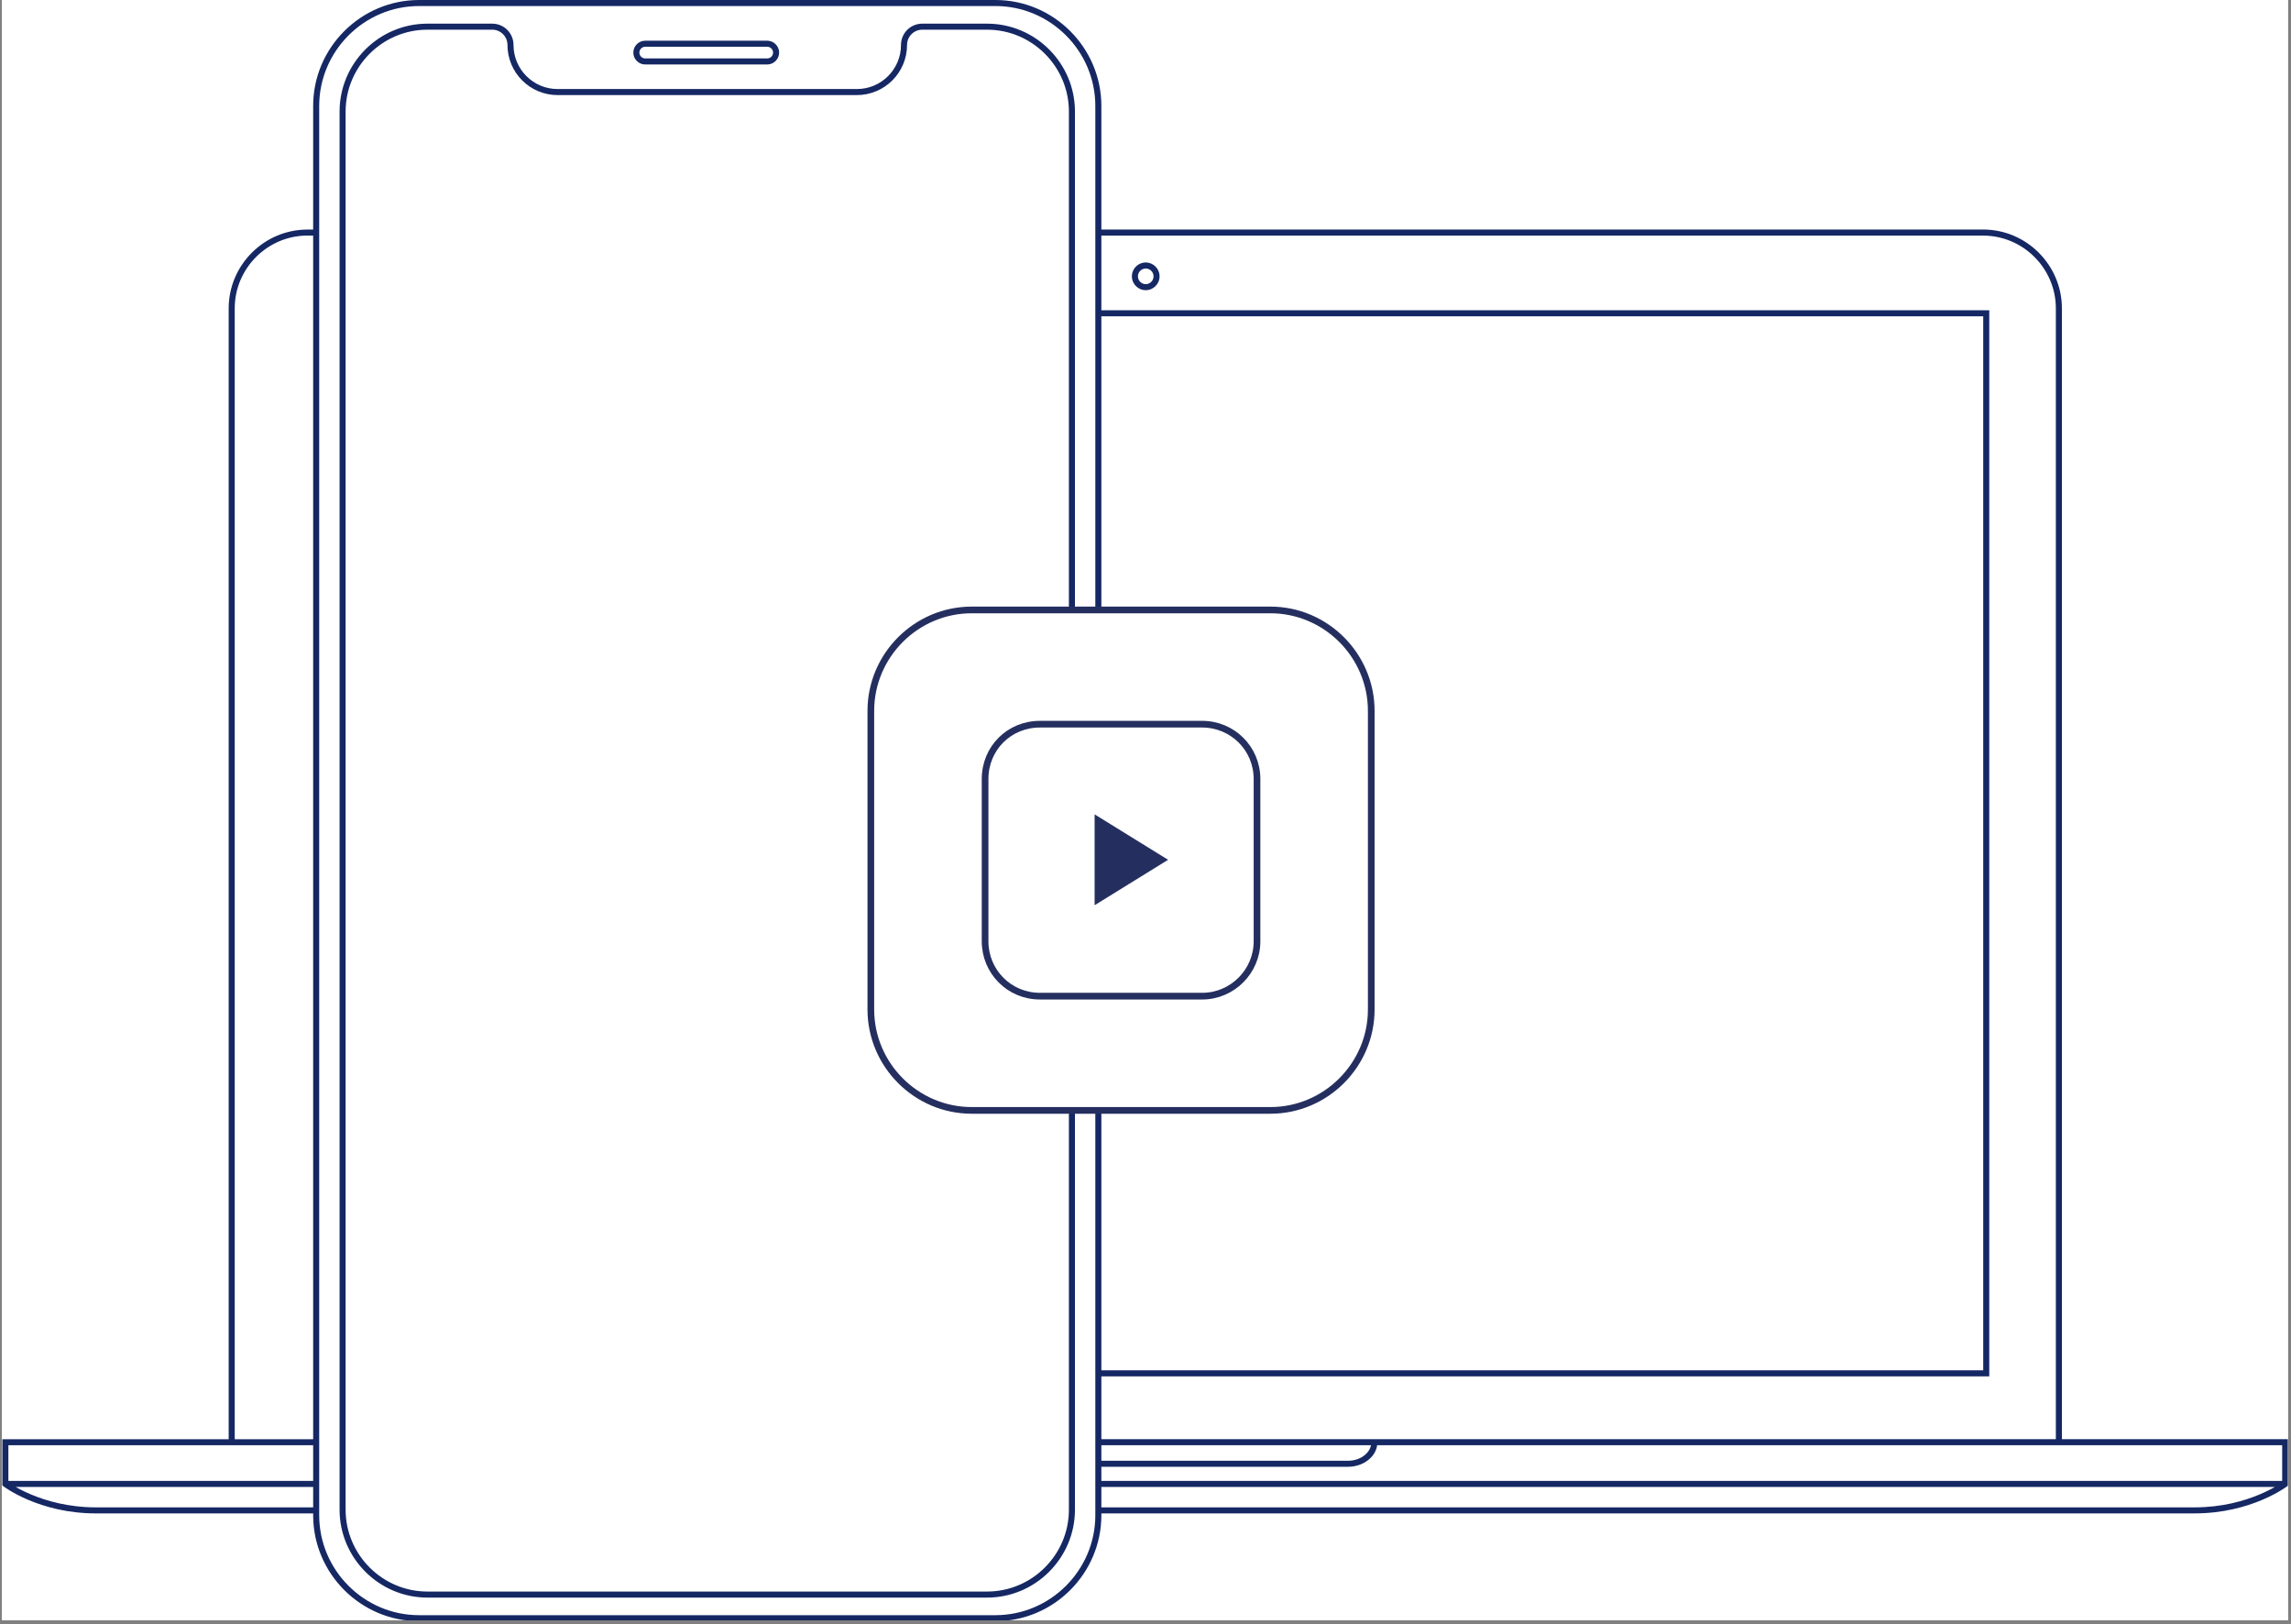 <svg xmlns="http://www.w3.org/2000/svg" xmlns:xlink="http://www.w3.org/1999/xlink" width="625" zoomAndPan="magnify" viewBox="0 0 468.75 332.25" height="443" preserveAspectRatio="xMidYMid meet" version="1.0"><rect x="0" y="0" width="468.75" height="332.25" fill="#808080" stroke="none"/><defs><clipPath id="be1b344dbd"><path d="M 0.402 0 L 468.098 0 L 468.098 331.5 L 0.402 331.5 Z M 0.402 0 " clip-rule="nonzero"/></clipPath><clipPath id="7e5656acb1"><path d="M 182.684 124.5 L 286.715 124.5 L 286.715 227.238 L 182.684 227.238 Z M 182.684 124.5 " clip-rule="nonzero"/></clipPath><clipPath id="92650d397b"><path d="M 170.66 117.266 L 288.207 117.266 L 288.207 234.816 L 170.66 234.816 Z M 170.66 117.266 " clip-rule="nonzero"/></clipPath></defs><g clip-path="url(#be1b344dbd)"><path fill="#ffffff" d="M 0.402 0 L 468.348 0 L 468.348 339.164 L 0.402 339.164 Z M 0.402 0 " fill-opacity="1" fill-rule="nonzero"/><path fill="#ffffff" d="M 0.402 0 L 468.348 0 L 468.348 331.68 L 0.402 331.68 Z M 0.402 0 " fill-opacity="1" fill-rule="nonzero"/><path fill="#ffffff" d="M 0.402 0 L 468.348 0 L 468.348 331.68 L 0.402 331.68 Z M 0.402 0 " fill-opacity="1" fill-rule="nonzero"/><path fill="#152864" d="M 234.422 147.855 C 227.336 147.855 221.59 153.602 221.59 160.695 L 220.969 160.695 L 221.59 160.695 L 221.59 165.566 L 220.969 165.566 L 220.969 164.945 L 247.883 164.844 L 247.883 165.461 L 247.266 165.461 L 247.266 160.695 L 247.883 160.695 L 247.266 160.695 C 247.266 153.602 241.516 147.855 234.43 147.855 L 234.43 147.238 L 234.43 147.855 M 234.43 146.617 C 242.203 146.617 248.5 152.922 248.5 160.695 L 248.5 166.082 L 247.883 166.082 L 220.969 166.184 L 220.352 166.184 L 220.352 160.695 C 220.352 152.918 226.656 146.617 234.422 146.617 Z M 228.602 177.266 C 228.086 178.191 227.785 179.258 227.777 180.391 C 227.738 183.121 229.348 185.473 231.668 186.531 L 232.031 186.695 L 232.031 195.512 L 231.41 195.512 L 232.031 195.512 C 232.031 196.207 232.602 196.777 233.301 196.777 L 233.301 197.398 L 233.301 196.777 L 235.562 196.777 L 235.562 197.398 L 235.562 196.777 C 236.258 196.777 236.828 196.207 236.828 195.512 L 237.445 195.512 L 236.828 195.512 L 236.828 186.695 L 237.188 186.531 C 239.488 185.477 241.082 183.156 241.082 180.469 L 241.703 180.469 L 241.082 180.469 C 241.082 179.309 240.785 178.207 240.258 177.254 C 239.109 175.176 236.887 173.773 234.336 173.812 L 234.328 173.191 L 234.336 173.812 C 231.883 173.844 229.738 175.234 228.613 177.254 M 227.531 176.652 L 228.066 176.961 L 227.531 176.652 C 228.859 174.262 231.402 172.617 234.32 172.574 C 237.352 172.531 239.984 174.191 241.34 176.664 L 240.793 176.961 L 241.34 176.664 C 241.961 177.785 242.32 179.094 242.32 180.469 C 242.32 183.656 240.43 186.41 237.711 187.656 L 237.445 187.094 L 238.066 187.094 L 238.066 195.512 C 238.066 196.891 236.945 198.02 235.562 198.02 L 233.301 198.02 C 231.914 198.02 230.789 196.895 230.789 195.512 L 230.789 187.094 L 231.41 187.094 L 231.16 187.656 C 228.406 186.406 226.5 183.609 226.539 180.375 L 227.16 180.383 L 226.539 180.375 C 226.559 179.035 226.902 177.762 227.52 176.652 Z M 220.98 166.184 C 220.785 166.184 211.27 166.262 211.27 174.133 L 210.648 174.133 L 211.27 174.133 L 211.27 196.461 L 210.648 196.461 L 211.27 196.461 C 211.27 196.438 211.234 204.41 220.98 204.41 L 220.98 205.027 L 220.98 204.41 L 247.895 204.41 L 247.895 205.027 L 247.895 204.41 C 248.086 204.41 257.602 204.328 257.602 196.461 L 258.223 196.461 L 257.602 196.461 L 257.602 174.133 L 258.223 174.133 L 257.602 174.133 C 257.602 174.156 257.637 166.184 247.895 166.184 L 247.895 165.566 L 247.895 166.184 L 220.965 166.184 L 220.965 165.566 L 220.965 166.184 M 220.965 164.945 L 247.883 164.945 C 258.793 164.945 258.828 174.102 258.828 174.133 L 258.828 196.461 C 258.828 205.73 247.688 205.648 247.883 205.648 L 220.965 205.648 C 210.055 205.648 210.02 196.488 210.02 196.461 L 210.02 174.133 C 210.02 164.863 221.16 164.945 220.965 164.945 Z M 206.402 127.207 C 206.316 127.207 185.52 127.238 185.52 148.098 L 184.902 148.098 L 185.52 148.098 L 185.52 204.16 L 184.902 204.16 L 185.52 204.16 C 185.52 204.25 185.547 225.055 206.402 225.055 L 206.402 225.672 L 206.402 225.055 L 262.445 225.055 L 262.445 225.672 L 262.445 225.055 C 262.531 225.055 283.332 225.023 283.332 204.16 L 283.949 204.16 L 283.332 204.16 L 283.332 148.098 L 283.949 148.098 L 283.332 148.098 C 283.332 148.012 283.301 127.207 262.445 127.207 L 262.445 126.59 L 262.445 127.207 L 206.402 127.207 L 206.402 126.59 L 206.402 127.207 M 206.402 125.973 L 262.445 125.973 C 284.598 125.973 284.566 148.188 284.566 148.098 L 284.566 204.16 C 284.566 226.324 262.355 226.289 262.445 226.289 L 206.402 226.289 C 184.25 226.289 184.281 204.078 184.281 204.16 L 184.281 148.098 C 184.281 125.938 206.488 125.973 206.402 125.973 Z M 132.012 11.953 L 156.98 11.953 L 156.98 12.57 L 156.98 11.953 C 157.641 11.953 158.176 11.414 158.176 10.758 L 158.793 10.758 L 158.176 10.758 C 158.176 10.105 157.641 9.566 156.98 9.566 L 156.98 8.949 L 156.98 9.566 L 132.012 9.566 L 132.012 8.949 L 132.012 9.566 C 131.359 9.566 130.82 10.105 130.82 10.758 L 130.203 10.758 L 130.82 10.758 C 130.82 11.414 131.359 11.953 132.012 11.953 L 132.012 12.57 L 132.012 11.953 M 132.012 13.191 C 130.676 13.191 129.582 12.094 129.582 10.758 C 129.582 9.422 130.68 8.328 132.012 8.328 L 156.98 8.328 C 158.316 8.328 159.414 9.422 159.414 10.758 C 159.414 12.094 158.316 13.191 156.98 13.191 Z M 218.703 126.59 L 218.703 22.816 L 219.32 22.816 L 218.703 22.816 C 218.703 13.613 211.168 6.074 201.969 6.074 L 201.969 5.457 L 201.969 6.074 L 188.703 6.074 L 188.703 5.457 L 188.703 6.074 C 186.984 6.074 185.586 7.473 185.586 9.195 L 184.969 9.195 L 185.586 9.195 C 185.586 14.859 180.992 19.453 175.328 19.453 L 175.328 18.836 L 175.328 19.453 L 114.086 19.453 L 114.086 18.836 L 114.086 19.453 C 108.422 19.453 103.832 14.855 103.832 9.195 L 104.449 9.195 L 103.832 9.195 C 103.832 7.473 102.434 6.074 100.719 6.074 L 100.719 5.457 L 100.719 6.074 L 87.449 6.074 L 87.449 5.457 L 87.449 6.074 C 78.246 6.074 70.715 13.613 70.715 22.816 L 70.094 22.816 L 70.715 22.816 L 70.715 308.867 L 70.094 308.867 L 70.715 308.867 C 70.715 318.074 78.246 325.609 87.449 325.609 L 87.449 326.227 L 87.449 325.609 L 201.969 325.609 L 201.969 326.227 L 201.969 325.609 C 211.168 325.609 218.703 318.074 218.703 308.867 L 219.32 308.867 L 218.703 308.867 L 218.703 225.672 L 219.941 225.672 L 219.941 308.867 C 219.941 318.758 211.848 326.848 201.969 326.848 L 87.449 326.848 C 77.562 326.848 69.48 318.758 69.48 308.867 L 69.48 22.816 C 69.48 12.926 77.566 4.84 87.449 4.84 L 100.719 4.84 C 103.121 4.84 105.066 6.785 105.066 9.195 C 105.066 14.172 109.109 18.215 114.086 18.215 L 175.328 18.215 C 180.309 18.215 184.348 14.172 184.348 9.195 C 184.348 6.785 186.297 4.84 188.703 4.84 L 201.969 4.84 C 211.855 4.84 219.941 12.934 219.941 22.816 L 219.941 126.59 Z M 224.109 126.59 L 224.109 21.676 L 224.727 21.676 L 224.109 21.676 C 224.109 10.438 214.91 1.234 203.672 1.234 L 203.672 0.617 L 203.672 1.234 L 85.746 1.234 L 85.746 0.617 L 85.746 1.234 C 74.508 1.234 65.309 10.438 65.309 21.676 L 64.691 21.676 L 65.309 21.676 L 65.309 310.004 L 64.691 310.004 L 65.309 310.004 C 65.309 321.242 74.508 330.445 85.746 330.445 L 85.746 331.062 L 85.746 330.445 L 203.672 330.445 L 203.672 331.062 L 203.672 330.445 C 214.91 330.445 224.109 321.242 224.109 310.004 L 224.727 310.004 L 224.109 310.004 L 224.109 225.672 L 225.344 225.672 L 225.344 310 C 225.344 321.926 215.594 331.676 203.672 331.676 L 85.746 331.676 C 73.82 331.676 64.074 321.922 64.074 310 L 64.074 21.676 C 64.074 9.754 73.82 0 85.746 0 L 203.672 0 C 215.594 0 225.344 9.754 225.344 21.676 L 225.344 126.59 Z M 467.566 304.211 L 224.73 304.211 L 224.73 302.973 L 467.566 302.973 Z M 64.691 304.211 L 1.098 304.211 L 1.098 302.973 L 64.691 302.973 Z M 224.73 298.852 L 253.891 298.852 L 253.891 299.469 L 253.891 298.852 L 275.801 298.852 L 275.801 299.469 L 275.801 298.852 C 278.57 298.852 280.586 297.035 280.586 295.055 L 281.82 295.055 C 281.82 297.945 279 300.086 275.801 300.086 L 224.73 300.086 Z M 234.422 58.133 C 235.301 58.133 236.023 57.418 236.023 56.531 L 236.637 56.531 L 236.023 56.531 C 236.023 55.656 235.301 54.938 234.422 54.938 L 234.422 54.32 L 234.422 54.938 C 233.535 54.938 232.824 55.656 232.824 56.531 L 232.211 56.531 L 232.824 56.531 C 232.824 57.418 233.547 58.133 234.422 58.133 L 234.422 58.754 L 234.422 58.133 M 234.422 59.367 C 232.859 59.367 231.59 58.102 231.59 56.531 C 231.59 54.973 232.859 53.699 234.422 53.699 C 235.988 53.699 237.254 54.973 237.254 56.531 C 237.254 58.102 235.988 59.367 234.422 59.367 Z M 224.73 280.355 L 406.395 280.355 L 406.395 280.973 L 405.777 280.973 L 405.777 64.09 L 406.395 64.09 L 406.395 64.707 L 224.73 64.707 L 224.73 63.469 L 407.012 63.469 L 407.012 281.586 L 224.73 281.586 Z M 224.73 308.387 L 234.328 308.387 L 234.328 309.008 L 234.328 308.387 L 449.035 308.387 L 449.035 309.008 L 449.035 308.387 C 460.25 308.387 467.172 303.117 467.188 303.105 L 467.566 303.59 L 466.945 303.59 L 466.945 295.055 L 467.566 295.055 L 467.566 295.676 L 224.73 295.676 L 224.73 294.438 L 468.184 294.438 L 468.184 303.898 L 467.941 304.086 C 467.824 304.168 460.633 309.621 449.035 309.621 L 224.73 309.621 Z M 64.691 295.676 L 1.098 295.676 L 1.098 295.055 L 1.715 295.055 L 1.715 303.59 L 1.098 303.59 L 1.477 303.105 C 1.422 303.07 8.363 308.387 19.625 308.387 L 19.625 309.008 L 19.625 308.387 L 64.691 308.387 L 64.691 309.625 L 19.625 309.625 C 7.973 309.625 0.777 304.137 0.719 304.09 L 0.48 303.902 L 0.48 294.445 L 64.691 294.445 Z M 64.691 48.195 L 62.91 48.195 L 62.91 47.574 L 62.91 48.195 C 54.723 48.195 48.027 54.902 48.027 63.086 L 47.406 63.086 L 48.027 63.086 L 48.027 295.055 L 46.789 295.055 L 46.789 63.094 C 46.789 54.223 54.043 46.965 62.91 46.965 L 64.691 46.965 Z M 224.73 46.957 L 405.754 46.957 L 405.754 47.574 L 405.754 46.957 C 414.621 46.957 421.875 54.215 421.875 63.086 L 421.258 63.086 L 421.875 63.086 L 421.875 295.055 L 420.637 295.055 L 420.637 63.094 C 420.637 54.902 413.934 48.203 405.754 48.203 L 224.73 48.203 Z M 224.73 46.957 " fill-opacity="1" fill-rule="nonzero"/></g><g clip-path="url(#7e5656acb1)"><path fill="#ffffff" d="M 182.684 124.5 L 286.848 124.5 L 286.848 227.113 L 182.684 227.113 Z M 182.684 124.5 " fill-opacity="1" fill-rule="nonzero"/></g><g clip-path="url(#92650d397b)"><path stroke-linecap="butt" transform="matrix(1.367, 0, 0, 1.367, 170.659, 117.267)" fill="none" stroke-linejoin="miter" d="M 5.5 20.601 C 5.5 12.299 12.299 5.5 20.601 5.5 L 65.301 5.5 C 73.6 5.5 80.399 12.299 80.399 20.601 L 80.399 65.299 C 80.399 73.601 73.6 80.4 65.301 80.4 L 20.601 80.4 C 12.299 80.4 5.5 73.601 5.5 65.299 Z M 5.5 20.601 " stroke="#252f5f" stroke-width="1" stroke-opacity="1" stroke-miterlimit="4"/></g><path stroke-linecap="butt" transform="matrix(1.367, 0, 0, 1.367, 170.659, 117.267)" fill="none" stroke-linejoin="miter" d="M 22.601 30.801 C 22.601 26.2 26.199 22.599 30.801 22.599 L 55.101 22.599 C 59.6 22.599 63.301 26.2 63.301 30.801 L 63.301 55.099 C 63.301 59.6 59.6 63.301 55.101 63.301 L 30.801 63.301 C 26.199 63.301 22.601 59.6 22.601 55.099 Z M 22.601 30.801 " stroke="#252f5f" stroke-width="1" stroke-opacity="1" stroke-miterlimit="4"/><path fill="#252f5f" d="M 223.965 185.199 L 239 175.902 L 223.965 166.609 Z M 223.965 185.199 " fill-opacity="1" fill-rule="nonzero"/></svg>